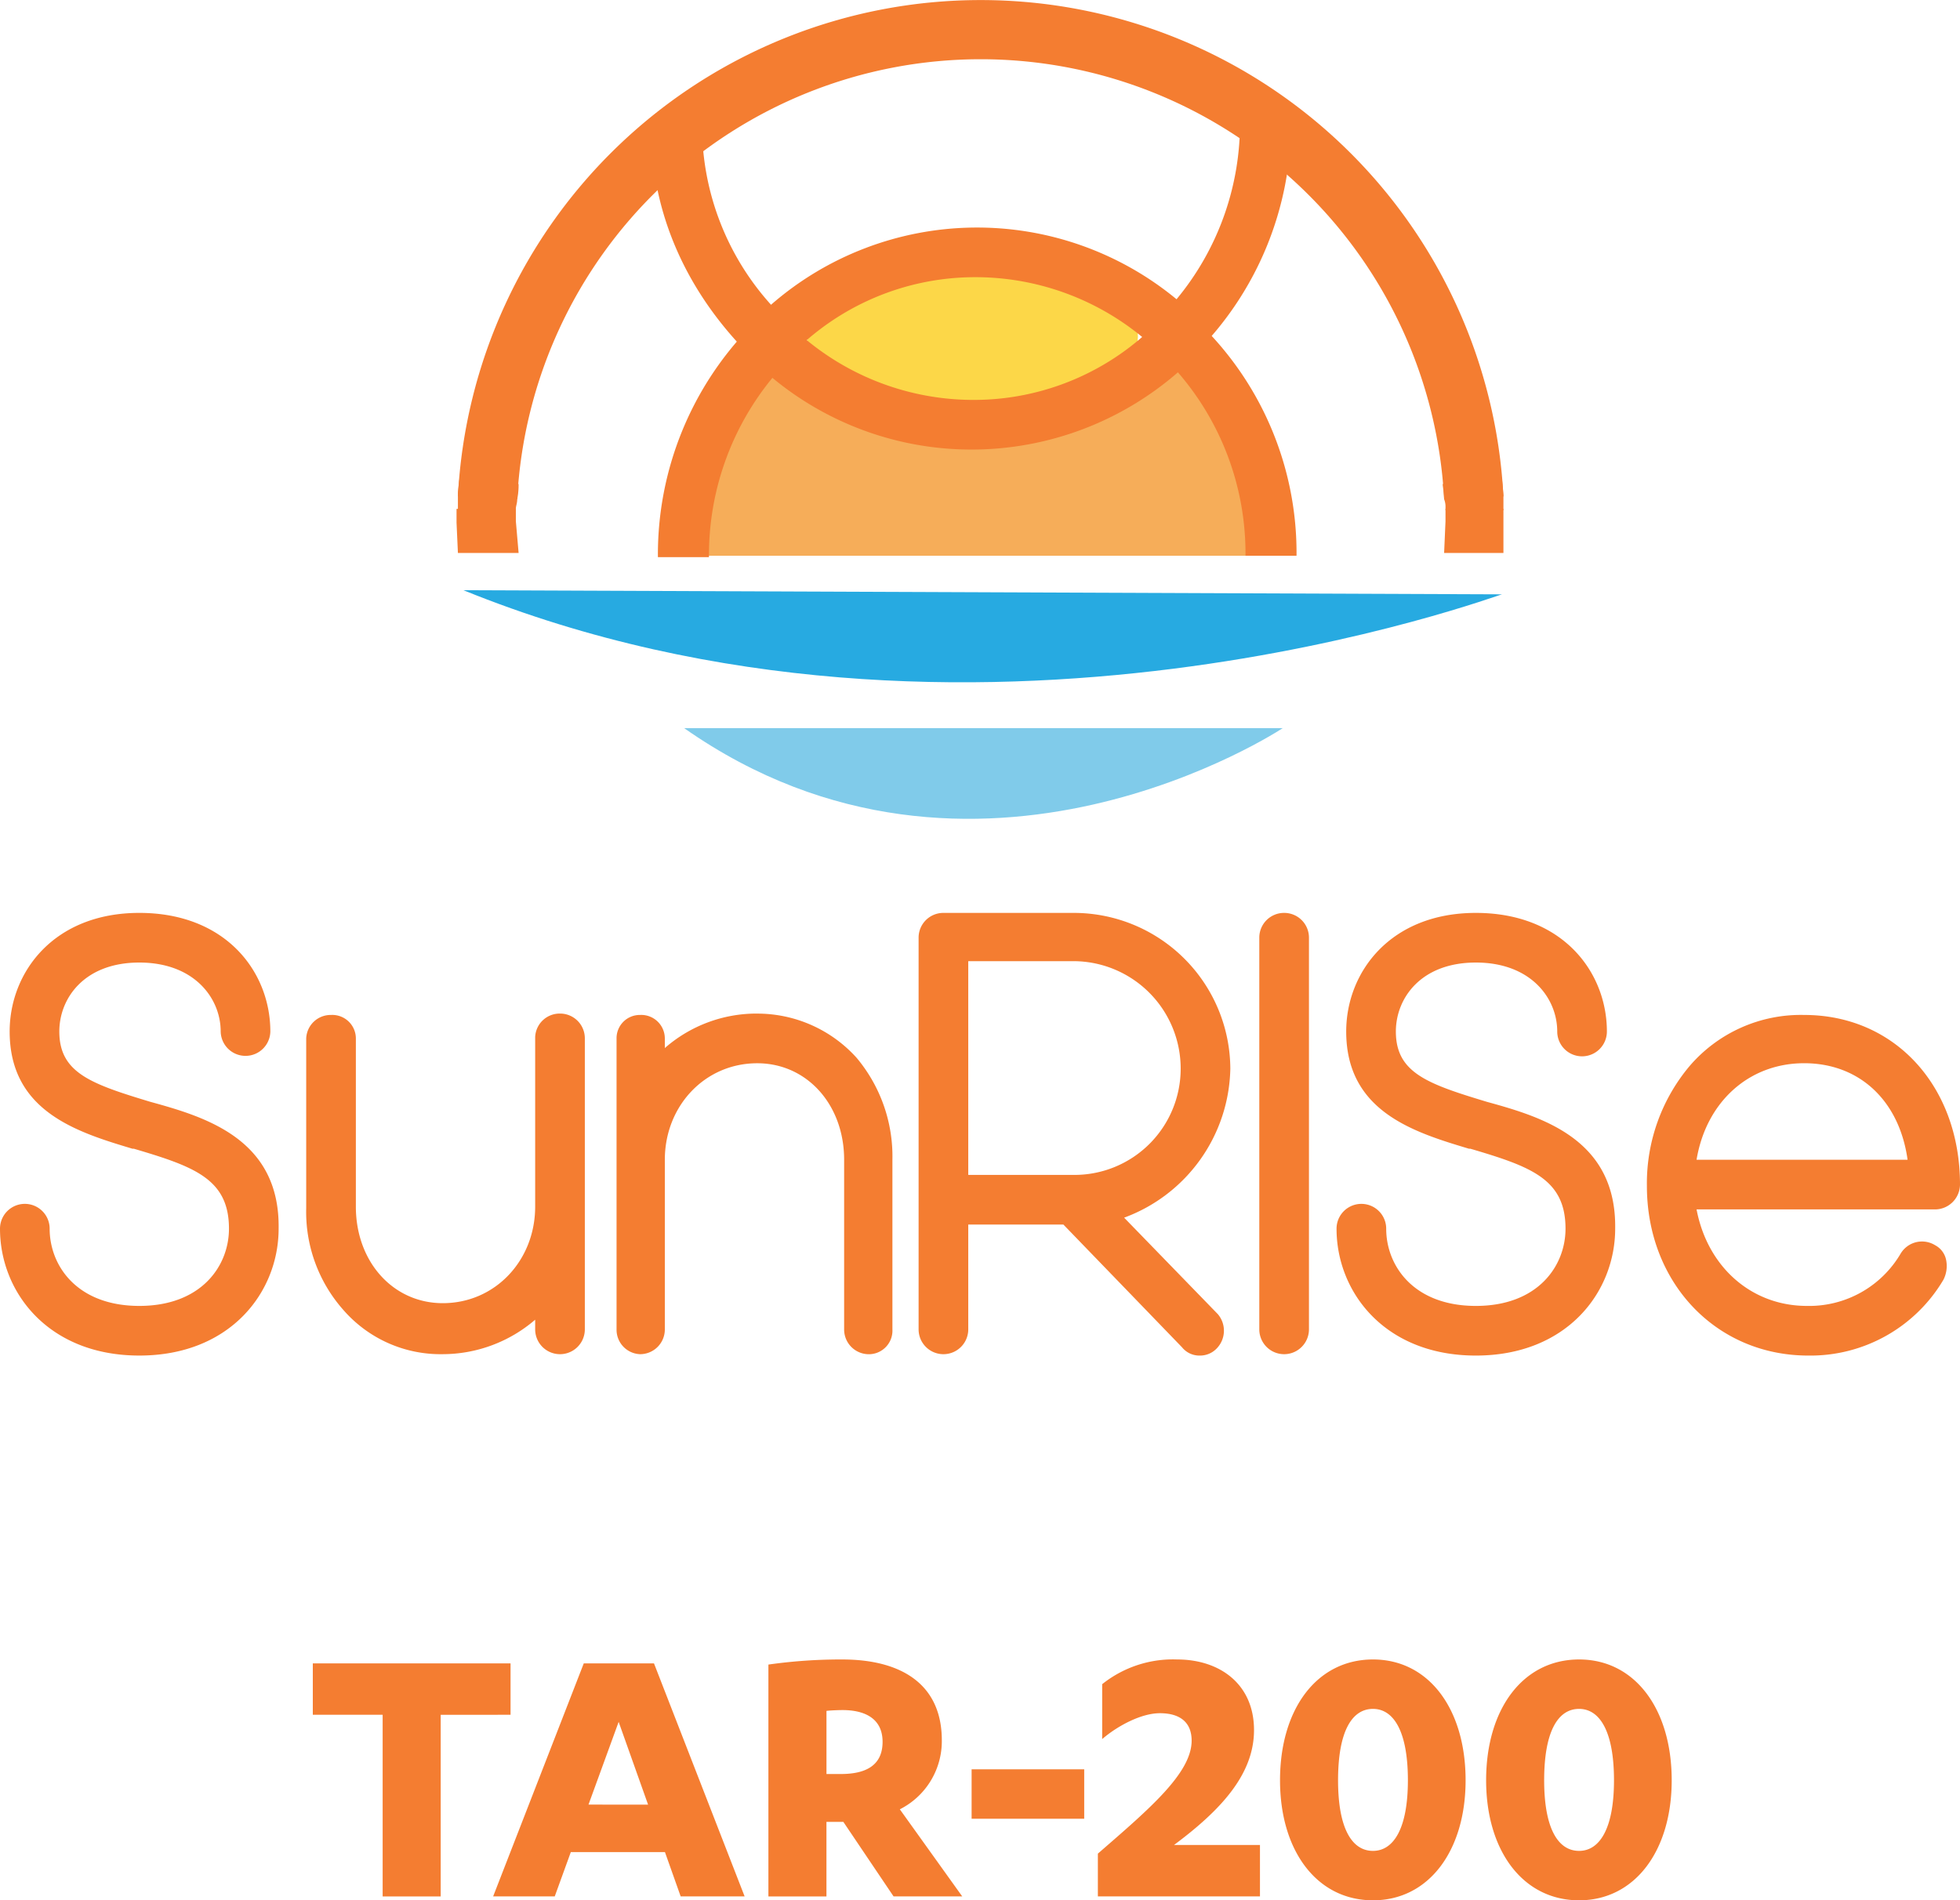 <svg xmlns="http://www.w3.org/2000/svg" width="239.795" height="232.543" viewBox="0 0 239.795 232.543">
  <g id="Group_133" data-name="Group 133" transform="translate(4582 499.325)">
    <path id="Path_114" data-name="Path 114" d="M118.969,54.457c11.184,0,20.25-3.853,20.25-8.606s-9.066-8.607-20.25-8.607-20.25,3.854-20.25,8.607,9.066,8.606,20.25,8.606" transform="translate(-4582 -504)" fill="#fcd748"/>
    <path id="Path_115" data-name="Path 115" d="M94.33,50.744,92.136,48.55c-8.1-7.931-12.487-17.718-12.487-28.35h6.243A32.712,32.712,0,0,0,94.33,41.969a38.336,38.336,0,0,1,49.613-.675,33.7,33.7,0,0,0,7.762-21.769h6.244A39.817,39.817,0,0,1,146.3,47.875l-2.194,2.194-2.194-2.194a32.1,32.1,0,0,0-22.443-9.281,31.4,31.4,0,0,0-22.95,9.788Z" transform="translate(-4582 -504)" fill="#f47d31"/>
    <path id="Path_116" data-name="Path 116" d="M155.418,72.682a37.311,37.311,0,0,0-11.306-26.831,35.044,35.044,0,0,1-49.781.506A37.536,37.536,0,0,0,83.7,72.682" transform="translate(-4582 -504)" fill="#f6ad59"/>
    <path id="Path_117" data-name="Path 117" d="M158.623,72.682h-6.244a33.824,33.824,0,0,0-8.268-22.444,38.452,38.452,0,0,1-25.144,9.45A38.164,38.164,0,0,1,94.5,50.913a34.155,34.155,0,0,0-7.762,21.938H80.492a39.924,39.924,0,0,1,11.644-28.52l2.193-2.194,2.194,2.194a32.1,32.1,0,0,0,22.444,9.282,31.4,31.4,0,0,0,22.95-9.787l2.194-2.194,2.193,2.194a39.129,39.129,0,0,1,12.319,28.856" transform="translate(-4582 -504)" fill="#f47d31"/>
    <path id="Path_118" data-name="Path 118" d="M83.7,93.776h73.237s-37.631,24.975-73.237,0" transform="translate(-4582 -504)" fill="#80cbea"/>
    <path id="Path_119" data-name="Path 119" d="M56.7,76.9l127.069.506c0-.169-65.138,24.638-127.069-.506" transform="translate(-4582 -504)" fill="#27aae1"/>
    <path id="Path_120" data-name="Path 120" d="M63.449,72.344H56.024l-.169-3.712V66.944H59.4V65.088h.169v1.856h3.544v1.519Z" transform="translate(-4582 -504)" fill="#f47d31"/>
    <path id="Path_121" data-name="Path 121" d="M176.68,65.763a56.776,56.776,0,0,0-113.4,0l-7.256-.338a64.041,64.041,0,0,1,127.912,0Z" transform="translate(-4582 -504)" fill="#f47d31"/>
    <path id="Path_122" data-name="Path 122" d="M184.1,72.344H176.68l.169-3.881V66.944h7.087v5.4Z" transform="translate(-4582 -504)" fill="#f47d31"/>
    <path id="Path_123" data-name="Path 123" d="M56.023,67.113V64.919l.169-1.519,7.256.507a9.074,9.074,0,0,1-.169,1.856c0,.506-.169.844-.169,1.181v.169Z" transform="translate(-4582 -504)" fill="#f47d31"/>
    <path id="Path_124" data-name="Path 124" d="M176.849,67.113v-.338a2.5,2.5,0,0,0-.169-1.012c0-.675-.168-1.519-.168-1.856l7.256-.507.168,1.857v1.856Z" transform="translate(-4582 -504)" fill="#f47d31"/>
    <path id="Path_125" data-name="Path 125" d="M18.394,139.507c-7.256-2.194-11.137-3.544-11.137-8.606,0-4.05,3.037-8.438,9.787-8.438S27,126.851,27,130.9a3.038,3.038,0,0,0,6.075,0c0-7.256-5.4-14.513-16.031-14.513-10.463,0-15.862,7.257-15.862,14.513,0,9.787,8.268,12.319,15.018,14.344h.169c7.425,2.193,11.644,3.712,11.644,9.787,0,4.556-3.375,9.45-10.969,9.45s-10.969-4.894-10.969-9.45a3.037,3.037,0,0,0-6.075,0c0,7.763,5.907,15.525,17.044,15.525s17.044-7.762,17.044-15.525c.169-10.969-8.944-13.669-15.694-15.525" transform="translate(-4582 -504)" fill="#f47d31"/>
    <path id="Path_126" data-name="Path 126" d="M68.513,128.707a3,3,0,0,0-3.038,2.869v20.756c0,6.581-4.893,11.813-11.306,11.813-6.075,0-10.631-5.063-10.631-11.813V131.745a2.886,2.886,0,0,0-3.038-2.869,2.994,2.994,0,0,0-3.037,2.869V152.5a18.082,18.082,0,0,0,4.556,12.487,15.754,15.754,0,0,0,12.15,5.4,17.368,17.368,0,0,0,11.306-4.219v1.182a3.038,3.038,0,0,0,6.076,0V131.745a3.026,3.026,0,0,0-3.038-3.038" transform="translate(-4582 -504)" fill="#f47d31"/>
    <path id="Path_127" data-name="Path 127" d="M92.644,128.707a17.045,17.045,0,0,0-11.306,4.219v-1.181a2.886,2.886,0,0,0-3.038-2.869,2.844,2.844,0,0,0-2.868,2.869v35.606a2.993,2.993,0,0,0,2.868,3.037,3.025,3.025,0,0,0,3.038-3.037V146.6c0-6.582,4.894-11.813,11.306-11.813,6.075,0,10.631,5.063,10.631,11.813v20.756a3.025,3.025,0,0,0,3.038,3.037,2.887,2.887,0,0,0,2.869-3.037V146.6a18.781,18.781,0,0,0-4.388-12.488,16.337,16.337,0,0,0-12.15-5.4" transform="translate(-4582 -504)" fill="#f47d31"/>
    <path id="Path_128" data-name="Path 128" d="M144.449,135.457a13,13,0,0,1-12.994,12.994H118.461V122.294h12.994a13.145,13.145,0,0,1,12.994,13.163m6.075,0a19.158,19.158,0,0,0-19.069-19.069H115.424a3.025,3.025,0,0,0-3.038,3.038v47.925a3.037,3.037,0,0,0,6.075,0V154.526H130.1l14.513,15.018a2.721,2.721,0,0,0,2.193,1.013,2.8,2.8,0,0,0,2.026-.844,3.12,3.12,0,0,0,.168-4.218L137.53,153.682a19.841,19.841,0,0,0,12.994-18.225" transform="translate(-4582 -504)" fill="#f47d31"/>
    <path id="Path_129" data-name="Path 129" d="M157.106,116.388a3.026,3.026,0,0,0-3.038,3.038V167.35a3.038,3.038,0,0,0,6.076,0V119.426a3.026,3.026,0,0,0-3.038-3.038" transform="translate(-4582 -504)" fill="#f47d31"/>
    <path id="Path_130" data-name="Path 130" d="M181.913,139.507c-7.256-2.194-11.137-3.544-11.137-8.606,0-4.05,3.037-8.438,9.787-8.438s9.956,4.388,9.956,8.438a3.037,3.037,0,0,0,6.075,0c0-7.256-5.4-14.513-16.031-14.513-10.463,0-15.862,7.257-15.862,14.513,0,9.787,8.268,12.319,15.018,14.344h.169c7.425,2.193,11.644,3.712,11.644,9.787,0,4.556-3.375,9.45-10.969,9.45s-10.969-4.894-10.969-9.45a3.037,3.037,0,0,0-6.075,0c0,7.763,5.907,15.525,17.044,15.525s17.044-7.762,17.044-15.525c.168-10.969-8.944-13.669-15.694-15.525" transform="translate(-4582 -504)" fill="#f47d31"/>
    <path id="Path_131" data-name="Path 131" d="M207.564,146.593c1.181-7.086,6.412-11.811,13.162-11.811s11.644,4.556,12.656,11.811Zm32.231,3.039c0-11.982-7.931-20.756-19.069-20.756a17.927,17.927,0,0,0-14.006,6.243,22.309,22.309,0,0,0-5.231,14.681c0,11.813,8.437,20.757,19.744,20.757a18.9,18.9,0,0,0,16.537-9.282,3.712,3.712,0,0,0,.338-2.363,2.617,2.617,0,0,0-1.351-1.855,3.048,3.048,0,0,0-4.218,1.013,12.971,12.971,0,0,1-11.475,6.411c-6.75,0-12.15-4.724-13.5-11.811h29.025a3.068,3.068,0,0,0,3.206-3.038" transform="translate(-4582 -504)" fill="#f47d31"/>
    <path id="Path_132" data-name="Path 132" d="M188.919,222.53c0,5.856,1.68,8.64,4.272,8.64,2.544,0,4.272-2.784,4.272-8.64,0-5.952-1.728-8.736-4.272-8.736-2.592,0-4.272,2.784-4.272,8.736m-7.1,0c0-8.736,4.512-14.784,11.376-14.784,6.816,0,11.328,6.048,11.328,14.784,0,8.64-4.512,14.688-11.328,14.688-6.864,0-11.376-6.048-11.376-14.688m-18.115,0c0,5.856,1.68,8.64,4.272,8.64,2.544,0,4.272-2.784,4.272-8.64,0-5.952-1.728-8.736-4.272-8.736-2.592,0-4.272,2.784-4.272,8.736m-7.1,0c0-8.736,4.512-14.784,11.376-14.784,6.816,0,11.328,6.048,11.328,14.784,0,8.64-4.512,14.688-11.328,14.688-6.864,0-11.376-6.048-11.376-14.688m-12.966,7.92h10.512v6.288H134.318v-5.232c6.24-5.424,11.472-9.84,11.472-13.824,0-2.3-1.488-3.36-3.888-3.36-2.3,0-5.232,1.584-7.056,3.168v-6.72a13.856,13.856,0,0,1,9.168-3.024c5.232,0,9.408,3.024,9.408,8.64,0,5.376-3.984,9.744-9.792,14.064m-24.759-9.264h13.776v6.048H118.871Zm-17.757-7.152v7.728h1.776c2.976,0,5.088-1.008,5.088-3.936,0-2.88-2.208-3.888-4.9-3.888-.576,0-1.584.048-1.968.1m0,13.584v9.12h-7.1V208.37a62.9,62.9,0,0,1,9.024-.624c7.3,0,12.192,3.072,12.192,9.888a9.334,9.334,0,0,1-5.136,8.448l7.632,10.656h-8.4l-6.144-9.12Zm-21.822-2.112-3.6-10.128L72,225.506Zm2.064,5.808H69.836l-1.968,5.424H60.332L71.42,208.226h8.592L91.1,236.738H83.276Zm-27.437-16.8v22.224h-7.1V214.514H38.271v-6.288H62.463v6.288Z" transform="translate(-4582 -504)" fill="#f47d31"/>
  </g>
</svg>
